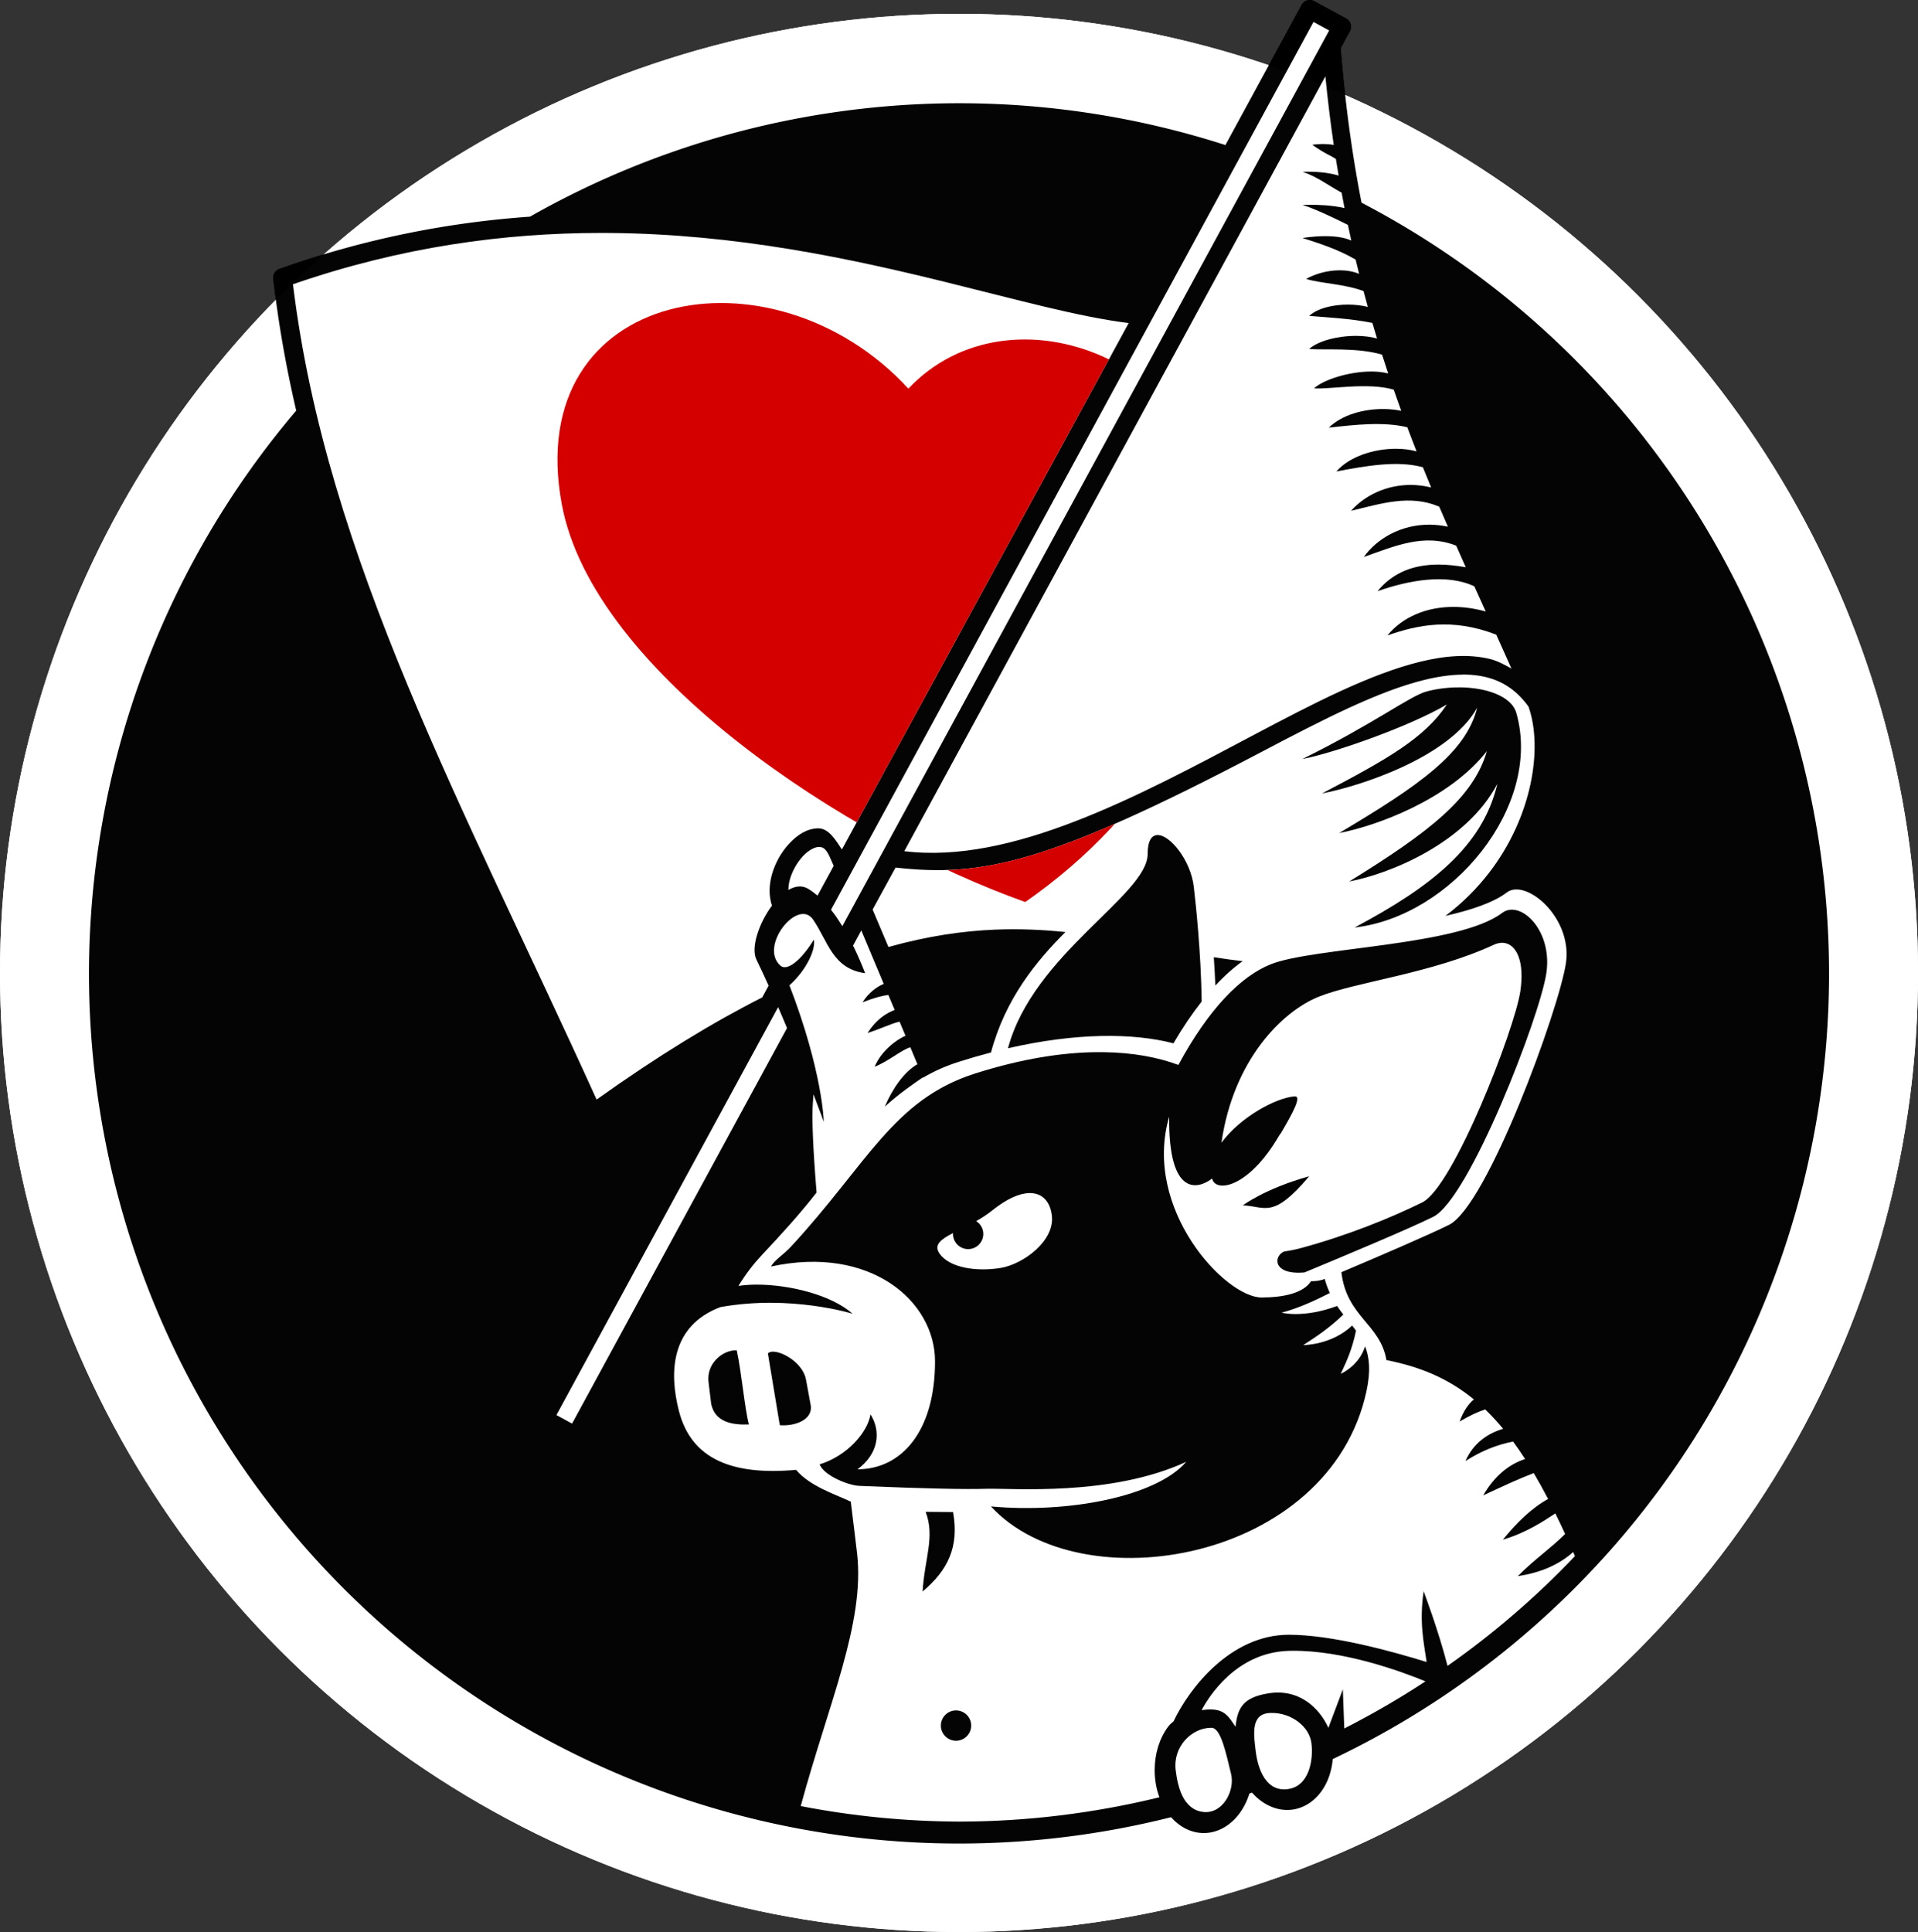 <?xml version="1.0" encoding="UTF-8" standalone="no"?>
<!-- Created with Inkscape (http://www.inkscape.org/) -->

<svg
   width="73.167mm"
   height="73.695mm"
   viewBox="0 0 73.167 73.695"
   version="1.1"
   id="svg5"
   xmlns="http://www.w3.org/2000/svg"
   xmlns:svg="http://www.w3.org/2000/svg">
  <rect x="0" y="0" width="73.167" height="73.695" fill="#333333" stroke="none"/>
  <defs
     id="defs2">
    <clipPath
       clipPathUnits="userSpaceOnUse"
       id="clipPath7232">
      <path
         id="path7234"
         style="font-variation-settings:normal;vector-effect:none;fill:#000000;fill-opacity:0.982;stroke:none;stroke-width:0.795;stroke-linecap:round;stroke-linejoin:round;stroke-miterlimit:4;stroke-dasharray:none;stroke-dashoffset:0;stroke-opacity:1;-inkscape-stroke:none;stop-color:#000000"
         d="m 67.654,134.023 c -0.127,0.003 -0.242,0.074 -0.303,0.186 l -2.906,5.346 a 33.19,33.19 0 0 0 -10.163,-1.595 33.19,33.19 0 0 0 -16.366,4.326 c -3.031,0.214 -6.231,0.811 -9.56,1.994 -0.156,0.055 -0.253,0.211 -0.234,0.375 0.194,1.702 0.492,3.375 0.876,5.03 a 33.19,33.19 0 0 0 -7.906,21.466 33.19,33.19 0 0 0 33.19,33.19 33.19,33.19 0 0 0 33.19,-33.19 33.19,33.19 0 0 0 -17.835,-29.396 c -0.353,-1.813 -0.625,-3.763 -0.794,-5.894 l 0.352,-0.648 c 0.094,-0.172 0.03,-0.388 -0.142,-0.482 l -1.221,-0.664 c -0.055,-0.03 -0.116,-0.045 -0.179,-0.043 z" />
    </clipPath>
    <clipPath
       clipPathUnits="userSpaceOnUse"
       id="clipPath812">
      <path
         style="fill:#000000;stroke-width:1;stroke-linecap:round;stroke-linejoin:round;-inkscape-stroke:none;stop-color:#000000"
         d="m 42.494,13.355 -9.926,18.22 3.577,1.608 c 2.161,-0.05 4.455,-0.919 6.387,-1.76 L 39.758,34.901 24.79,31.032 18.289,11.966 29.267,10.039 Z"
         id="path814" />
    </clipPath>
  </defs>
  <g
     id="layer1"
     transform="translate(-18.757,-44.064)">
    <g
       id="g5837">
      <circle
         style="fill:#ffffff;fill-opacity:1;stroke:none;stroke-width:1.105;stroke-linecap:round;stroke-linejoin:round;-inkscape-stroke:none;stop-color:#000000"
         id="path5277"
         cx="55.341"
         cy="81.175"
         r="36.584" />
      <g
         id="g7399"
         transform="translate(1.058,-89.958)">
        <path
           id="path1744-0"
           style="font-variation-settings:normal;vector-effect:none;fill:#000000;fill-opacity:0.982;stroke:none;stroke-width:0.795;stroke-linecap:round;stroke-linejoin:round;stroke-miterlimit:4;stroke-dasharray:none;stroke-dashoffset:0;stroke-opacity:1;-inkscape-stroke:none;stop-color:#000000"
           d="m 67.654,134.023 c -0.127,0.003 -0.242,0.074 -0.303,0.186 l -2.905,5.346 a 33.19,33.19 0 0 0 -10.163,-1.595 33.19,33.19 0 0 0 -16.366,4.326 c -3.031,0.214 -6.231,0.81 -9.56,1.994 -0.156,0.055 -0.252,0.21 -0.234,0.375 0.194,1.702 0.492,3.375 0.876,5.03 a 33.19,33.19 0 0 0 -7.905,21.466 33.19,33.19 0 0 0 33.19,33.19 33.19,33.19 0 0 0 8.089,-1.004 c 0.319,0.362 0.757,0.604 1.247,0.604 0.553,0 1.039,-0.309 1.363,-0.748 0.163,-0.221 0.291,-0.477 0.378,-0.758 a 33.19,33.19 0 0 0 0.1,-0.036 c 0.034,0.039 0.069,0.076 0.105,0.112 0.387,0.385 0.914,0.617 1.461,0.533 0.547,-0.084 0.982,-0.463 1.236,-0.947 0.152,-0.29 0.246,-0.623 0.277,-0.977 A 33.19,33.19 0 0 0 87.472,171.149 33.19,33.19 0 0 0 69.638,141.753 c -0.353,-1.813 -0.625,-3.764 -0.794,-5.894 l 0.352,-0.648 c 0.094,-0.172 0.031,-0.388 -0.142,-0.482 l -1.221,-0.664 c -0.055,-0.03 -0.116,-0.045 -0.179,-0.043 z" />
        <path
           id="path6052-4"
           style="color:#000000;fill:#ffffff;stroke-width:0.355;stroke-linecap:round;stroke-linejoin:round;-inkscape-stroke:none"
           d="m 67.806,134.859 -18.406,33.865 c 0.007,0.009 0.014,0.019 0.021,0.028 0.068,0.086 0.135,0.174 0.199,0.268 0.003,0.005 0.006,0.01 0.009,0.015 0.062,0.09 0.123,0.184 0.182,0.28 0.007,0.012 0.015,0.022 0.022,0.034 L 68.403,135.184 Z m 0.451,2.079 -16.061,29.551 c 4.088,0.509 8.927,-2.098 13.286,-4.409 2.319,-1.229 4.494,-2.355 6.401,-2.819 0.954,-0.232 1.847,-0.299 2.658,-0.102 0.291,0.071 0.553,0.221 0.816,0.364 -0.193,-0.433 -0.387,-0.863 -0.581,-1.293 -1.689,-0.651 -2.994,-0.375 -4.152,0.031 0.578,-0.705 1.492,-1.093 2.533,-1.089 0.392,0.001 0.802,0.059 1.219,0.175 -0.145,-0.319 -0.289,-0.639 -0.434,-0.959 -1.046,-0.498 -2.486,-0.239 -3.694,0.184 0.605,-0.737 1.408,-1.016 2.333,-1.015 0.33,7.1e-4 0.676,0.038 1.034,0.102 -0.123,-0.274 -0.244,-0.549 -0.366,-0.824 -1.236,-0.485 -2.349,0.021 -3.523,0.432 0.502,-0.703 1.413,-1.232 2.491,-1.231 0.232,5e-5 0.471,0.025 0.716,0.077 -0.11,-0.254 -0.221,-0.507 -0.33,-0.763 -1.116,-0.481 -2.216,-0.117 -3.363,0.156 0.514,-0.582 1.34,-0.99 2.28,-0.987 0.251,7.1e-4 0.51,0.032 0.773,0.096 -0.106,-0.255 -0.211,-0.512 -0.315,-0.77 -0.98,-0.274 -2.231,-0.041 -3.301,0.16 0.514,-0.582 1.44,-0.861 2.252,-0.866 0.293,-0.002 0.57,0.033 0.808,0.101 -0.12,-0.304 -0.237,-0.612 -0.353,-0.921 -0.91,-0.221 -2.026,-0.095 -2.994,0.016 0.503,-0.494 1.33,-0.715 2.084,-0.711 0.237,0.001 0.467,0.025 0.678,0.069 -0.097,-0.267 -0.192,-0.535 -0.286,-0.807 -0.977,-0.293 -2.462,-0.002 -3.039,-0.052 0.365,-0.335 1.328,-0.635 2.162,-0.641 0.239,-0.002 0.466,0.021 0.666,0.074 -0.079,-0.237 -0.157,-0.476 -0.234,-0.718 -0.952,-0.283 -2.218,-0.167 -2.781,-0.216 0.332,-0.305 1.085,-0.504 1.805,-0.5 0.275,0.002 0.545,0.033 0.785,0.1 -0.06,-0.196 -0.119,-0.394 -0.177,-0.593 -0.818,-0.17 -1.833,-0.218 -2.412,-0.268 0.324,-0.298 0.919,-0.433 1.49,-0.431 0.264,8.9e-4 0.523,0.031 0.748,0.088 -0.055,-0.2 -0.11,-0.401 -0.164,-0.604 -0.743,-0.278 -1.666,-0.293 -2.191,-0.464 0.345,-0.195 0.81,-0.325 1.262,-0.329 0.267,-0.002 0.529,0.039 0.76,0.136 -0.045,-0.179 -0.088,-0.361 -0.132,-0.543 -0.69,-0.408 -1.462,-0.641 -2.027,-0.825 0,0 0.392,-0.069 0.852,-0.071 0.344,-0.001 0.725,0.036 1.008,0.168 -0.044,-0.198 -0.087,-0.396 -0.129,-0.597 -0.538,-0.269 -1.213,-0.594 -1.73,-0.762 0,0 0.099,-0.004 0.255,-0.005 0.323,-6.7e-4 0.893,0.016 1.346,0.127 -0.038,-0.194 -0.074,-0.391 -0.11,-0.588 -0.505,-0.275 -0.953,-0.621 -1.49,-0.796 0,0 0.073,-0.004 0.194,-0.005 0.264,-7.1e-4 0.753,0.018 1.181,0.148 -0.036,-0.21 -0.071,-0.42 -0.105,-0.634 -0.27,-0.173 -0.365,-0.169 -0.902,-0.54 0,0 0.167,-0.028 0.39,-0.03 0.007,-7e-5 0.015,-5.3e-4 0.022,-5.2e-4 0.008,0 0.015,4.6e-4 0.023,5.2e-4 0.12,8.5e-4 0.254,0.01 0.386,0.035 -0.124,-0.842 -0.23,-1.712 -0.319,-2.613 z m -27.643,5.969 c -3.656,0.002 -7.594,0.523 -11.739,1.958 1.27,10.449 6.518,19.929 11.583,31.099 2.343,-1.673 4.429,-2.941 6.317,-3.897 l 0.244,-0.449 c -0.154,-0.339 -0.309,-0.674 -0.466,-0.996 -0.22,-0.453 0.099,-1.392 0.593,-2.055 -0.127,-0.383 -0.108,-0.794 -0.005,-1.173 0.123,-0.45 0.36,-0.866 0.66,-1.19 0.3,-0.324 0.669,-0.577 1.1,-0.586 0.423,-0.009 0.693,0.478 0.915,0.806 l 10.939,-20.079 c -1.923,-0.24 -4.26,-0.893 -6.979,-1.563 -3.654,-0.901 -7.981,-1.833 -12.809,-1.874 v 5.2e-4 c -0.117,-9.9e-4 -0.235,-0.002 -0.353,-0.002 z m 32.881,16.848 c -0.443,0.003 -0.926,0.071 -1.444,0.197 -1.769,0.43 -3.864,1.508 -6.237,2.756 -8.201,4.315 -10.691,4.765 -13.952,4.406 l -0.875,1.601 c 0.192,0.453 0.388,0.916 0.604,1.429 1.479,-0.413 2.821,-0.612 4.069,-0.662 0.943,-0.038 1.83,0.004 2.683,0.092 -1.125,1.122 -2.295,2.554 -2.841,4.594 -0.4,0.104 -0.81,0.223 -1.228,0.356 -0.508,0.161 -0.957,0.365 -1.365,0.605 -0.003,-0.006 -0.003,-0.006 -0.005,-0.012 -0.386,0.263 -0.914,0.629 -1.451,1.115 0.272,-0.648 0.721,-1.319 1.243,-1.616 -0.045,-0.107 -0.087,-0.208 -0.179,-0.43 -0.031,-0.075 -0.059,-0.141 -0.09,-0.216 -0.35,0.103 -0.798,0.512 -1.363,0.743 0.23,-0.571 0.807,-1.028 1.178,-1.182 -0.079,-0.189 -0.148,-0.353 -0.227,-0.541 -0.394,0.1 -0.721,0.279 -1.221,0.433 0.319,-0.499 0.694,-0.748 1.034,-0.878 -0.083,-0.198 -0.159,-0.378 -0.241,-0.573 -0.224,0.028 -0.534,0.106 -0.985,0.282 0.229,-0.367 0.557,-0.602 0.809,-0.703 -0.288,-0.685 -0.602,-1.441 -0.856,-2.04 l -0.314,0.579 c 0.166,0.336 0.319,0.69 0.461,1.053 -1.236,-0.17 -1.405,-1.192 -1.982,-2.041 -0.577,-0.849 -2.074,1.008 -1.256,1.749 0.261,0.236 0.797,-0.199 1.282,-0.987 0.075,0.372 -0.278,1.157 -0.932,1.741 1.271,3.301 1.311,5.208 1.311,5.208 0,0 -0.152,-0.419 -0.393,-1.05 -0.008,0.106 -0.014,0.207 -0.023,0.317 -0.048,0.567 0.01,1.829 0.137,3.382 0.001,0.015 0.003,0.032 0.004,0.047 -0.655,0.84 -1.345,1.594 -2.085,2.381 -0.304,0.324 -0.606,0.706 -0.896,1.181 0.215,-0.032 0.451,-0.049 0.704,-0.049 1.242,0.002 2.833,0.387 3.651,1.111 0,0 -2.352,-0.737 -5.042,-0.254 -1.908,0.72 -1.959,2.508 -1.583,3.966 0.476,1.844 2.044,2.461 4.47,2.243 0.528,0.637 1.557,0.955 2.085,1.213 0.09,0.729 0.202,1.636 0.241,1.981 0.3,2.652 -1.09,5.717 -2.15,9.631 1.99,0.386 4.011,0.584 6.038,0.592 2.59,-0.002 5.155,-0.32 7.645,-0.928 -0.118,-0.316 -0.181,-0.667 -0.181,-1.037 0,-0.631 0.185,-1.211 0.51,-1.651 0.058,-0.078 0.131,-0.146 0.211,-0.211 0.606,-1.279 2.188,-3.301 4.398,-3.301 1.634,0 3.924,0.627 5.255,1.04 -0.113,-0.777 -0.284,-1.514 -0.114,-2.699 0,0 0.57,1.505 0.912,2.847 1.755,-1.231 3.384,-2.634 4.861,-4.188 -0.023,-0.054 -0.046,-0.101 -0.069,-0.155 -0.478,0.435 -1.184,0.785 -2.111,0.919 0.666,-0.67 1.246,-1.048 1.805,-1.608 -0.125,-0.274 -0.25,-0.533 -0.374,-0.784 -0.442,0.287 -1.085,0.73 -2.001,1.001 0.507,-0.628 1.094,-1.207 1.725,-1.551 -0.183,-0.35 -0.366,-0.682 -0.547,-0.988 -0.551,0.211 -1.067,0.449 -1.928,0.85 0.42,-0.729 0.973,-1.184 1.598,-1.386 -0.153,-0.236 -0.306,-0.458 -0.459,-0.667 -0.623,0.123 -1.218,0.359 -1.816,0.745 0.299,-0.685 0.845,-1.058 1.437,-1.231 -0.226,-0.273 -0.454,-0.519 -0.684,-0.74 -0.276,0.087 -0.604,0.242 -0.976,0.462 0.147,-0.403 0.339,-0.676 0.545,-0.843 -1,-0.819 -2.069,-1.247 -3.337,-1.501 -0.236,-1.381 -1.519,-1.648 -1.718,-3.351 1.504,-0.637 3.303,-1.411 4.103,-1.806 1.461,-0.721 4.196,-8.221 4.461,-9.975 0.224,-1.479 -1.021,-2.778 -1.848,-2.819 -0.153,-0.008 -0.292,0.028 -0.404,0.113 -0.511,0.388 -1.358,0.672 -2.343,0.895 0.652,-0.489 1.206,-1.05 1.669,-1.65 1.627,-2.112 2.061,-4.734 1.5,-6.331 -0.455,-0.63 -0.989,-0.973 -1.631,-1.129 -0.246,-0.06 -0.51,-0.091 -0.79,-0.095 l -5.16e-4,-5.2e-4 c -0.029,-3.8e-4 -0.058,-7.1e-4 -0.088,-5.1e-4 z m -0.157,0.485 c 1.044,-7.1e-4 2.022,0.329 2.207,0.983 1.007,3.559 -2.484,7.764 -6.171,8.178 2.919,-1.552 4.886,-3.092 5.446,-5.481 -1.192,2.259 -4.1,3.431 -5.652,3.726 3.04,-1.878 4.738,-3.184 5.252,-4.974 -1.444,1.852 -4.236,2.861 -5.635,3.126 3.053,-1.816 4.834,-3.05 5.266,-4.783 -1.057,1.903 -4.49,3.001 -5.922,3.273 2.484,-1.302 3.918,-2.114 4.765,-3.395 -1.406,0.831 -4.302,1.851 -5.516,2.082 2.766,-1.365 4.107,-2.41 4.749,-2.58 0.385,-0.102 0.803,-0.153 1.212,-0.153 z m -11.486,5.634 c 0.48,-0.013 1.267,0.966 1.385,1.961 0.08,0.676 0.276,2.502 0.303,4.388 -0.362,0.459 -0.723,0.989 -1.077,1.595 -1.55,-0.402 -3.721,-0.405 -6.312,0.189 0.956,-3.593 5.329,-5.846 5.328,-7.408 -3.29e-4,-0.508 0.154,-0.719 0.373,-0.725 z m -13.529,0.812 c -0.217,0.234 -0.407,0.566 -0.496,0.894 -0.036,0.134 -0.051,0.263 -0.054,0.388 0.141,-0.082 0.284,-0.131 0.423,-0.134 0.114,-0.002 0.226,0.026 0.333,0.09 0.122,0.074 0.241,0.162 0.357,0.26 l 0.617,-1.135 c -0.061,-0.139 -0.118,-0.268 -0.157,-0.353 -0.146,-0.317 -0.26,-0.369 -0.413,-0.367 -0.153,0.002 -0.392,0.122 -0.61,0.356 z m 27.033,2.035 c 0.683,-0.018 1.543,1.03 1.331,2.43 -0.251,1.66 -2.937,8.606 -4.32,9.288 -0.938,0.463 -3.373,1.483 -4.905,2.119 -1.212,0.108 -1.196,-0.622 -0.773,-0.8 0.232,-0.032 0.451,-0.079 0.616,-0.123 1.771,-0.476 3.452,-1.158 4.649,-1.749 1.197,-0.591 3.522,-6.603 3.74,-8.04 0.177,-1.168 -0.156,-1.823 -0.648,-1.86 -0.014,-0.001 -0.028,-0.002 -0.043,-0.002 -0.014,-2e-5 -0.029,7.1e-4 -0.043,0.002 -0.088,0.006 -0.18,0.03 -0.275,0.074 -2.35,1.091 -5.271,1.417 -6.673,1.978 -1.403,0.56 -3.264,2.414 -3.718,5.573 0.717,-0.976 2.062,-1.709 2.786,-1.769 0.289,-0.024 -0.043,0.595 -0.516,1.401 -0.028,0.033 -0.056,0.072 -0.083,0.118 -1.155,1.981 -2.422,2.169 -2.544,1.613 -0.482,0.382 -1.673,0.784 -1.636,-2.359 -1.027,3.515 2.134,6.899 3.525,6.898 0.808,-6.3e-4 1.587,-0.155 1.884,-0.62 0.191,6e-4 0.372,-0.023 0.522,-0.088 0.056,0.198 0.122,0.376 0.197,0.538 -0.496,0.251 -1.162,0.571 -1.84,0.749 0,0 0.824,0.225 2.117,-0.255 0.077,0.116 0.157,0.224 0.237,0.327 -0.524,0.51 -1.06,0.864 -1.528,1.165 0,0 1.078,0.005 1.866,-0.745 0.051,0.064 0.1,0.129 0.148,0.194 -0.159,0.74 -0.338,1.118 -0.584,1.648 0,0 0.699,-0.3 0.929,-1.05 0.166,0.418 0.22,0.94 0.051,1.72 -1.413,6.507 -10.902,8.102 -14.324,4.387 2.953,0.273 6.303,-0.374 7.449,-1.7 -2.888,1.333 -6.652,0.997 -7.644,1.028 -0.74,0.023 -2.24,-7.3e-4 -4.843,-0.113 -0.375,-0.016 -1.319,-0.373 -1.497,-0.819 1.041,-0.319 1.83,-1.215 1.94,-1.909 0.413,0.657 0.31,1.508 -0.497,2.097 1.684,0 2.959,-1.453 2.959,-4.118 0,-2.313 -2.486,-4.438 -6.259,-3.616 0.127,-0.243 0.48,-0.453 0.762,-0.757 2.906,-3.138 3.9,-5.613 7.022,-6.605 1.764,-0.561 3.31,-0.801 4.63,-0.815 0.088,-7.1e-4 0.175,-3.7e-4 0.261,5.2e-4 1.134,0.013 2.091,0.197 2.867,0.486 1.154,-2.135 2.381,-3.382 3.524,-3.839 1.62,-0.647 7.164,-0.696 8.827,-1.959 0.106,-0.081 0.227,-0.121 0.353,-0.124 z m -11.354,1.813 c 0.364,0.058 0.731,0.108 1.101,0.151 -0.344,0.246 -0.693,0.554 -1.042,0.93 -0.014,-0.37 -0.035,-0.73 -0.059,-1.081 z m -16.62,1.904 -8.457,15.56 0.597,0.325 8.199,-15.086 c -0.044,-0.105 -0.086,-0.208 -0.131,-0.314 -0.045,-0.105 -0.089,-0.21 -0.134,-0.316 -0.024,-0.056 -0.05,-0.113 -0.074,-0.17 z m 9.584,7.091 c -0.37,0.007 -0.85,0.208 -1.423,0.668 -0.192,0.154 -0.399,0.286 -0.606,0.403 0.169,0.106 0.272,0.291 0.272,0.49 -6.4e-5,0.319 -0.259,0.578 -0.578,0.578 -0.319,-7e-5 -0.578,-0.259 -0.578,-0.578 1.17e-4,-0.012 8.09e-4,-0.023 0.002,-0.035 -0.459,0.239 -0.74,0.448 -0.522,0.771 0.392,0.582 1.481,0.705 2.344,0.559 0.863,-0.146 2.043,-1.023 1.951,-1.967 -0.053,-0.546 -0.355,-0.899 -0.862,-0.889 z m -11.208,6 c 0.016,2e-5 0.031,0.001 0.047,0.002 0.182,0.837 0.308,2.263 0.463,2.824 -0.619,0.027 -1.291,-0.078 -1.439,-0.782 l -0.101,-0.831 c -0.087,-0.72 0.545,-1.213 1.03,-1.213 z m 1.419,0.05 c 0.39,-0.007 1.156,0.45 1.269,1.065 l 0.179,0.976 c 0.097,0.56 -0.607,0.811 -1.179,0.764 l -0.454,-2.737 c 0.039,-0.044 0.104,-0.066 0.185,-0.068 z m 5.833,6.11 1.046,0.009 c 0.24,1.33 -0.2,2.221 -1.162,3.031 0.073,-1.25 0.481,-2.086 0.116,-3.04 z m 13.991,5.3 c -0.041,3.1e-4 -0.082,0.001 -0.124,0.002 -2.042,0.051 -3.096,1.801 -3.34,2.263 0.114,-0.016 0.226,-0.027 0.33,-0.027 0.568,-9.8e-4 0.712,0.295 0.966,0.66 0.072,-0.759 0.329,-1.123 1.247,-1.274 1.178,-0.193 1.952,0.561 2.293,1.315 l 0.552,-1.468 0.055,1.493 c 1.061,-0.541 2.096,-1.138 3.096,-1.797 -0.957,-0.394 -3.12,-1.182 -5.076,-1.167 z m -12.832,2.275 c 0.319,-4e-5 0.578,0.259 0.578,0.578 -6.8e-5,0.319 -0.259,0.578 -0.578,0.578 -0.319,-7e-5 -0.578,-0.259 -0.578,-0.578 -3.6e-5,-0.319 0.259,-0.578 0.578,-0.578 z m 12.032,0.097 c -0.024,2.7e-4 -0.049,6.8e-4 -0.073,0.002 -0.725,0.041 -0.604,0.822 -0.524,1.472 0.077,0.63 0.384,1.606 1.303,1.416 0.724,-0.15 0.903,-1.085 0.819,-1.743 -0.081,-0.635 -0.769,-1.156 -1.524,-1.148 z m -2.32,0.566 c -0.726,0.011 -1.441,0.716 -1.333,1.615 0.079,0.655 0.292,1.522 1.072,1.597 0.724,0.07 1.197,-0.814 1.041,-1.452 -0.195,-0.8 -0.388,-1.755 -0.746,-1.761 -0.012,-1.8e-4 -0.023,-1.7e-4 -0.035,0 z" />
      </g>
    </g>
    <path
       style="fill:#000000;fill-opacity:1;stroke:none;stroke-width:1.323;stroke-linecap:round;stroke-linejoin:round;stroke-miterlimit:4;stroke-dasharray:none;stroke-dashoffset:0;stroke-opacity:1;stop-color:#000000"
       d="m 66.17,90.041 c 0,0 0.821,-0.631 2.529,-1.111 -1.4,1.663 -1.673,1.142 -2.529,1.111 z"
       id="path7067" />
  </g>
  <g
     id="g633">
    <g
       id="layer1-2"
       transform="translate(-18.757,-44.064)">
      <g
         id="g5837-9">
        <circle
           style="fill:#ffffff;fill-opacity:1;stroke:none;stroke-width:1.105;stroke-linecap:round;stroke-linejoin:round;-inkscape-stroke:none;stop-color:#000000"
           id="path5277-1"
           cx="55.341"
           cy="81.175"
           r="36.584" />
        <g
           id="g7399-2"
           transform="translate(1.058,-89.958)">
          <path
             id="path1744-0-7"
             style="font-variation-settings:normal;vector-effect:none;fill:#000000;fill-opacity:0.982;stroke:none;stroke-width:0.795;stroke-linecap:round;stroke-linejoin:round;stroke-miterlimit:4;stroke-dasharray:none;stroke-dashoffset:0;stroke-opacity:1;-inkscape-stroke:none;stop-color:#000000"
             d="m 67.654,134.023 c -0.127,0.003 -0.242,0.074 -0.303,0.186 l -2.905,5.346 a 33.19,33.19 0 0 0 -10.163,-1.595 33.19,33.19 0 0 0 -16.366,4.326 c -3.031,0.214 -6.231,0.81 -9.56,1.994 -0.156,0.055 -0.252,0.21 -0.234,0.375 0.194,1.702 0.492,3.375 0.876,5.03 a 33.19,33.19 0 0 0 -7.905,21.466 33.19,33.19 0 0 0 33.19,33.19 33.19,33.19 0 0 0 8.089,-1.004 c 0.319,0.362 0.757,0.604 1.247,0.604 0.553,0 1.039,-0.309 1.363,-0.748 0.163,-0.221 0.291,-0.477 0.378,-0.758 a 33.19,33.19 0 0 0 0.1,-0.036 c 0.034,0.039 0.069,0.076 0.105,0.112 0.387,0.385 0.914,0.617 1.461,0.533 0.547,-0.084 0.982,-0.463 1.236,-0.947 0.152,-0.29 0.246,-0.623 0.277,-0.977 A 33.19,33.19 0 0 0 87.472,171.149 33.19,33.19 0 0 0 69.638,141.753 c -0.353,-1.813 -0.625,-3.764 -0.794,-5.894 l 0.352,-0.648 c 0.094,-0.172 0.031,-0.388 -0.142,-0.482 l -1.221,-0.664 c -0.055,-0.03 -0.116,-0.045 -0.179,-0.043 z" />
          <path
             id="path6052-4-0"
             style="color:#000000;fill:#ffffff;stroke-width:0.355;stroke-linecap:round;stroke-linejoin:round;-inkscape-stroke:none"
             d="m 67.806,134.859 -18.406,33.865 c 0.007,0.009 0.014,0.019 0.021,0.028 0.068,0.086 0.135,0.174 0.199,0.268 0.003,0.005 0.006,0.01 0.009,0.015 0.062,0.09 0.123,0.184 0.182,0.28 0.007,0.012 0.015,0.022 0.022,0.034 L 68.403,135.184 Z m 0.451,2.079 -16.061,29.551 c 4.088,0.509 8.927,-2.098 13.286,-4.409 2.319,-1.229 4.494,-2.355 6.401,-2.819 0.954,-0.232 1.847,-0.299 2.658,-0.102 0.291,0.071 0.553,0.221 0.816,0.364 -0.193,-0.433 -0.387,-0.863 -0.581,-1.293 -1.689,-0.651 -2.994,-0.375 -4.152,0.031 0.578,-0.705 1.492,-1.093 2.533,-1.089 0.392,0.001 0.802,0.059 1.219,0.175 -0.145,-0.319 -0.289,-0.639 -0.434,-0.959 -1.046,-0.498 -2.486,-0.239 -3.694,0.184 0.605,-0.737 1.408,-1.016 2.333,-1.015 0.33,7.1e-4 0.676,0.038 1.034,0.102 -0.123,-0.274 -0.244,-0.549 -0.366,-0.824 -1.236,-0.485 -2.349,0.021 -3.523,0.432 0.502,-0.703 1.413,-1.232 2.491,-1.231 0.232,5e-5 0.471,0.025 0.716,0.077 -0.11,-0.254 -0.221,-0.507 -0.33,-0.763 -1.116,-0.481 -2.216,-0.117 -3.363,0.156 0.514,-0.582 1.34,-0.99 2.28,-0.987 0.251,7.1e-4 0.51,0.032 0.773,0.096 -0.106,-0.255 -0.211,-0.512 -0.315,-0.77 -0.98,-0.274 -2.231,-0.041 -3.301,0.16 0.514,-0.582 1.44,-0.861 2.252,-0.866 0.293,-0.002 0.57,0.033 0.808,0.101 -0.12,-0.304 -0.237,-0.612 -0.353,-0.921 -0.91,-0.221 -2.026,-0.095 -2.994,0.016 0.503,-0.494 1.33,-0.715 2.084,-0.711 0.237,0.001 0.467,0.025 0.678,0.069 -0.097,-0.267 -0.192,-0.535 -0.286,-0.807 -0.977,-0.293 -2.462,-0.002 -3.039,-0.052 0.365,-0.335 1.328,-0.635 2.162,-0.641 0.239,-0.002 0.466,0.021 0.666,0.074 -0.079,-0.237 -0.157,-0.476 -0.234,-0.718 -0.952,-0.283 -2.218,-0.167 -2.781,-0.216 0.332,-0.305 1.085,-0.504 1.805,-0.5 0.275,0.002 0.545,0.033 0.785,0.1 -0.06,-0.196 -0.119,-0.394 -0.177,-0.593 -0.818,-0.17 -1.833,-0.218 -2.412,-0.268 0.324,-0.298 0.919,-0.433 1.49,-0.431 0.264,8.9e-4 0.523,0.031 0.748,0.088 -0.055,-0.2 -0.11,-0.401 -0.164,-0.604 -0.743,-0.278 -1.666,-0.293 -2.191,-0.464 0.345,-0.195 0.81,-0.325 1.262,-0.329 0.267,-0.002 0.529,0.039 0.76,0.136 -0.045,-0.179 -0.088,-0.361 -0.132,-0.543 -0.69,-0.408 -1.462,-0.641 -2.027,-0.825 0,0 0.392,-0.069 0.852,-0.071 0.344,-0.001 0.725,0.036 1.008,0.168 -0.044,-0.198 -0.087,-0.396 -0.129,-0.597 -0.538,-0.269 -1.213,-0.594 -1.73,-0.762 0,0 0.099,-0.004 0.255,-0.005 0.323,-6.7e-4 0.893,0.016 1.346,0.127 -0.038,-0.194 -0.074,-0.391 -0.11,-0.588 -0.505,-0.275 -0.953,-0.621 -1.49,-0.796 0,0 0.073,-0.004 0.194,-0.005 0.264,-7.1e-4 0.753,0.018 1.181,0.148 -0.036,-0.21 -0.071,-0.42 -0.105,-0.634 -0.27,-0.173 -0.365,-0.169 -0.902,-0.54 0,0 0.167,-0.028 0.39,-0.03 0.007,-7e-5 0.015,-5.3e-4 0.022,-5.2e-4 0.008,0 0.015,4.6e-4 0.023,5.2e-4 0.12,8.5e-4 0.254,0.01 0.386,0.035 -0.124,-0.842 -0.23,-1.712 -0.319,-2.613 z m -27.643,5.969 c -3.656,0.002 -7.594,0.523 -11.739,1.958 1.27,10.449 6.518,19.929 11.583,31.099 2.343,-1.673 4.429,-2.941 6.317,-3.897 l 0.244,-0.449 c -0.154,-0.339 -0.309,-0.674 -0.466,-0.996 -0.22,-0.453 0.099,-1.392 0.593,-2.055 -0.127,-0.383 -0.108,-0.794 -0.005,-1.173 0.123,-0.45 0.36,-0.866 0.66,-1.19 0.3,-0.324 0.669,-0.577 1.1,-0.586 0.423,-0.009 0.693,0.478 0.915,0.806 l 10.939,-20.079 c -1.923,-0.24 -4.26,-0.893 -6.979,-1.563 -3.654,-0.901 -7.981,-1.833 -12.809,-1.874 v 5.2e-4 c -0.117,-9.9e-4 -0.235,-0.002 -0.353,-0.002 z m 32.881,16.848 c -0.443,0.003 -0.926,0.071 -1.444,0.197 -1.769,0.43 -3.864,1.508 -6.237,2.756 -8.201,4.315 -10.691,4.765 -13.952,4.406 l -0.875,1.601 c 0.192,0.453 0.388,0.916 0.604,1.429 1.479,-0.413 2.821,-0.612 4.069,-0.662 0.943,-0.038 1.83,0.004 2.683,0.092 -1.125,1.122 -2.295,2.554 -2.841,4.594 -0.4,0.104 -0.81,0.223 -1.228,0.356 -0.508,0.161 -0.957,0.365 -1.365,0.605 -0.003,-0.006 -0.003,-0.006 -0.005,-0.012 -0.386,0.263 -0.914,0.629 -1.451,1.115 0.272,-0.648 0.721,-1.319 1.243,-1.616 -0.045,-0.107 -0.087,-0.208 -0.179,-0.43 -0.031,-0.075 -0.059,-0.141 -0.09,-0.216 -0.35,0.103 -0.798,0.512 -1.363,0.743 0.23,-0.571 0.807,-1.028 1.178,-1.182 -0.079,-0.189 -0.148,-0.353 -0.227,-0.541 -0.394,0.1 -0.721,0.279 -1.221,0.433 0.319,-0.499 0.694,-0.748 1.034,-0.878 -0.083,-0.198 -0.159,-0.378 -0.241,-0.573 -0.224,0.028 -0.534,0.106 -0.985,0.282 0.229,-0.367 0.557,-0.602 0.809,-0.703 -0.288,-0.685 -0.602,-1.441 -0.856,-2.04 l -0.314,0.579 c 0.166,0.336 0.319,0.69 0.461,1.053 -1.236,-0.17 -1.405,-1.192 -1.982,-2.041 -0.577,-0.849 -2.074,1.008 -1.256,1.749 0.261,0.236 0.797,-0.199 1.282,-0.987 0.075,0.372 -0.278,1.157 -0.932,1.741 1.271,3.301 1.311,5.208 1.311,5.208 0,0 -0.152,-0.419 -0.393,-1.05 -0.008,0.106 -0.014,0.207 -0.023,0.317 -0.048,0.567 0.01,1.829 0.137,3.382 0.001,0.015 0.003,0.032 0.004,0.047 -0.655,0.84 -1.345,1.594 -2.085,2.381 -0.304,0.324 -0.606,0.706 -0.896,1.181 0.215,-0.032 0.451,-0.049 0.704,-0.049 1.242,0.002 2.833,0.387 3.651,1.111 0,0 -2.352,-0.737 -5.042,-0.254 -1.908,0.72 -1.959,2.508 -1.583,3.966 0.476,1.844 2.044,2.461 4.47,2.243 0.528,0.637 1.557,0.955 2.085,1.213 0.09,0.729 0.202,1.636 0.241,1.981 0.3,2.652 -1.09,5.717 -2.15,9.631 1.99,0.386 4.011,0.584 6.038,0.592 2.59,-0.002 5.155,-0.32 7.645,-0.928 -0.118,-0.316 -0.181,-0.667 -0.181,-1.037 0,-0.631 0.185,-1.211 0.51,-1.651 0.058,-0.078 0.131,-0.146 0.211,-0.211 0.606,-1.279 2.188,-3.301 4.398,-3.301 1.634,0 3.924,0.627 5.255,1.04 -0.113,-0.777 -0.284,-1.514 -0.114,-2.699 0,0 0.57,1.505 0.912,2.847 1.755,-1.231 3.384,-2.634 4.861,-4.188 -0.023,-0.054 -0.046,-0.101 -0.069,-0.155 -0.478,0.435 -1.184,0.785 -2.111,0.919 0.666,-0.67 1.246,-1.048 1.805,-1.608 -0.125,-0.274 -0.25,-0.533 -0.374,-0.784 -0.442,0.287 -1.085,0.73 -2.001,1.001 0.507,-0.628 1.094,-1.207 1.725,-1.551 -0.183,-0.35 -0.366,-0.682 -0.547,-0.988 -0.551,0.211 -1.067,0.449 -1.928,0.85 0.42,-0.729 0.973,-1.184 1.598,-1.386 -0.153,-0.236 -0.306,-0.458 -0.459,-0.667 -0.623,0.123 -1.218,0.359 -1.816,0.745 0.299,-0.685 0.845,-1.058 1.437,-1.231 -0.226,-0.273 -0.454,-0.519 -0.684,-0.74 -0.276,0.087 -0.604,0.242 -0.976,0.462 0.147,-0.403 0.339,-0.676 0.545,-0.843 -1,-0.819 -2.069,-1.247 -3.337,-1.501 -0.236,-1.381 -1.519,-1.648 -1.718,-3.351 1.504,-0.637 3.303,-1.411 4.103,-1.806 1.461,-0.721 4.196,-8.221 4.461,-9.975 0.224,-1.479 -1.021,-2.778 -1.848,-2.819 -0.153,-0.008 -0.292,0.028 -0.404,0.113 -0.511,0.388 -1.358,0.672 -2.343,0.895 0.652,-0.489 1.206,-1.05 1.669,-1.65 1.627,-2.112 2.061,-4.734 1.5,-6.331 -0.455,-0.63 -0.989,-0.973 -1.631,-1.129 -0.246,-0.06 -0.51,-0.091 -0.79,-0.095 l -5.16e-4,-5.2e-4 c -0.029,-3.8e-4 -0.058,-7.1e-4 -0.088,-5.1e-4 z m -0.157,0.485 c 1.044,-7.1e-4 2.022,0.329 2.207,0.983 1.007,3.559 -2.484,7.764 -6.171,8.178 2.919,-1.552 4.886,-3.092 5.446,-5.481 -1.192,2.259 -4.1,3.431 -5.652,3.726 3.04,-1.878 4.738,-3.184 5.252,-4.974 -1.444,1.852 -4.236,2.861 -5.635,3.126 3.053,-1.816 4.834,-3.05 5.266,-4.783 -1.057,1.903 -4.49,3.001 -5.922,3.273 2.484,-1.302 3.918,-2.114 4.765,-3.395 -1.406,0.831 -4.302,1.851 -5.516,2.082 2.766,-1.365 4.107,-2.41 4.749,-2.58 0.385,-0.102 0.803,-0.153 1.212,-0.153 z m -11.486,5.634 c 0.48,-0.013 1.267,0.966 1.385,1.961 0.08,0.676 0.276,2.502 0.303,4.388 -0.362,0.459 -0.723,0.989 -1.077,1.595 -1.55,-0.402 -3.721,-0.405 -6.312,0.189 0.956,-3.593 5.329,-5.846 5.328,-7.408 -3.29e-4,-0.508 0.154,-0.719 0.373,-0.725 z m -13.529,0.812 c -0.217,0.234 -0.407,0.566 -0.496,0.894 -0.036,0.134 -0.051,0.263 -0.054,0.388 0.141,-0.082 0.284,-0.131 0.423,-0.134 0.114,-0.002 0.226,0.026 0.333,0.09 0.122,0.074 0.241,0.162 0.357,0.26 l 0.617,-1.135 c -0.061,-0.139 -0.118,-0.268 -0.157,-0.353 -0.146,-0.317 -0.26,-0.369 -0.413,-0.367 -0.153,0.002 -0.392,0.122 -0.61,0.356 z m 27.033,2.035 c 0.683,-0.018 1.543,1.03 1.331,2.43 -0.251,1.66 -2.937,8.606 -4.32,9.288 -0.938,0.463 -3.373,1.483 -4.905,2.119 -1.212,0.108 -1.196,-0.622 -0.773,-0.8 0.232,-0.032 0.451,-0.079 0.616,-0.123 1.771,-0.476 3.452,-1.158 4.649,-1.749 1.197,-0.591 3.522,-6.603 3.74,-8.04 0.177,-1.168 -0.156,-1.823 -0.648,-1.86 -0.014,-0.001 -0.028,-0.002 -0.043,-0.002 -0.014,-2e-5 -0.029,7.1e-4 -0.043,0.002 -0.088,0.006 -0.18,0.03 -0.275,0.074 -2.35,1.091 -5.271,1.417 -6.673,1.978 -1.403,0.56 -3.264,2.414 -3.718,5.573 0.717,-0.976 2.062,-1.709 2.786,-1.769 0.289,-0.024 -0.043,0.595 -0.516,1.401 -0.028,0.033 -0.056,0.072 -0.083,0.118 -1.155,1.981 -2.422,2.169 -2.544,1.613 -0.482,0.382 -1.673,0.784 -1.636,-2.359 -1.027,3.515 2.134,6.899 3.525,6.898 0.808,-6.3e-4 1.587,-0.155 1.884,-0.62 0.191,6e-4 0.372,-0.023 0.522,-0.088 0.056,0.198 0.122,0.376 0.197,0.538 -0.496,0.251 -1.162,0.571 -1.84,0.749 0,0 0.824,0.225 2.117,-0.255 0.077,0.116 0.157,0.224 0.237,0.327 -0.524,0.51 -1.06,0.864 -1.528,1.165 0,0 1.078,0.005 1.866,-0.745 0.051,0.064 0.1,0.129 0.148,0.194 -0.159,0.74 -0.338,1.118 -0.584,1.648 0,0 0.699,-0.3 0.929,-1.05 0.166,0.418 0.22,0.94 0.051,1.72 -1.413,6.507 -10.902,8.102 -14.324,4.387 2.953,0.273 6.303,-0.374 7.449,-1.7 -2.888,1.333 -6.652,0.997 -7.644,1.028 -0.74,0.023 -2.24,-7.3e-4 -4.843,-0.113 -0.375,-0.016 -1.319,-0.373 -1.497,-0.819 1.041,-0.319 1.83,-1.215 1.94,-1.909 0.413,0.657 0.31,1.508 -0.497,2.097 1.684,0 2.959,-1.453 2.959,-4.118 0,-2.313 -2.486,-4.438 -6.259,-3.616 0.127,-0.243 0.48,-0.453 0.762,-0.757 2.906,-3.138 3.9,-5.613 7.022,-6.605 1.764,-0.561 3.31,-0.801 4.63,-0.815 0.088,-7.1e-4 0.175,-3.7e-4 0.261,5.2e-4 1.134,0.013 2.091,0.197 2.867,0.486 1.154,-2.135 2.381,-3.382 3.524,-3.839 1.62,-0.647 7.164,-0.696 8.827,-1.959 0.106,-0.081 0.227,-0.121 0.353,-0.124 z m -11.354,1.813 c 0.364,0.058 0.731,0.108 1.101,0.151 -0.344,0.246 -0.693,0.554 -1.042,0.93 -0.014,-0.37 -0.035,-0.73 -0.059,-1.081 z m -16.62,1.904 -8.457,15.56 0.597,0.325 8.199,-15.086 c -0.044,-0.105 -0.086,-0.208 -0.131,-0.314 -0.045,-0.105 -0.089,-0.21 -0.134,-0.316 -0.024,-0.056 -0.05,-0.113 -0.074,-0.17 z m 9.584,7.091 c -0.37,0.007 -0.85,0.208 -1.423,0.668 -0.192,0.154 -0.399,0.286 -0.606,0.403 0.169,0.106 0.272,0.291 0.272,0.49 -6.4e-5,0.319 -0.259,0.578 -0.578,0.578 -0.319,-7e-5 -0.578,-0.259 -0.578,-0.578 1.17e-4,-0.012 8.09e-4,-0.023 0.002,-0.035 -0.459,0.239 -0.74,0.448 -0.522,0.771 0.392,0.582 1.481,0.705 2.344,0.559 0.863,-0.146 2.043,-1.023 1.951,-1.967 -0.053,-0.546 -0.355,-0.899 -0.862,-0.889 z m -11.208,6 c 0.016,2e-5 0.031,0.001 0.047,0.002 0.182,0.837 0.308,2.263 0.463,2.824 -0.619,0.027 -1.291,-0.078 -1.439,-0.782 l -0.101,-0.831 c -0.087,-0.72 0.545,-1.213 1.03,-1.213 z m 1.419,0.05 c 0.39,-0.007 1.156,0.45 1.269,1.065 l 0.179,0.976 c 0.097,0.56 -0.607,0.811 -1.179,0.764 l -0.454,-2.737 c 0.039,-0.044 0.104,-0.066 0.185,-0.068 z m 5.833,6.11 1.046,0.009 c 0.24,1.33 -0.2,2.221 -1.162,3.031 0.073,-1.25 0.481,-2.086 0.116,-3.04 z m 13.991,5.3 c -0.041,3.1e-4 -0.082,0.001 -0.124,0.002 -2.042,0.051 -3.096,1.801 -3.34,2.263 0.114,-0.016 0.226,-0.027 0.33,-0.027 0.568,-9.8e-4 0.712,0.295 0.966,0.66 0.072,-0.759 0.329,-1.123 1.247,-1.274 1.178,-0.193 1.952,0.561 2.293,1.315 l 0.552,-1.468 0.055,1.493 c 1.061,-0.541 2.096,-1.138 3.096,-1.797 -0.957,-0.394 -3.12,-1.182 -5.076,-1.167 z m -12.832,2.275 c 0.319,-4e-5 0.578,0.259 0.578,0.578 -6.8e-5,0.319 -0.259,0.578 -0.578,0.578 -0.319,-7e-5 -0.578,-0.259 -0.578,-0.578 -3.6e-5,-0.319 0.259,-0.578 0.578,-0.578 z m 12.032,0.097 c -0.024,2.7e-4 -0.049,6.8e-4 -0.073,0.002 -0.725,0.041 -0.604,0.822 -0.524,1.472 0.077,0.63 0.384,1.606 1.303,1.416 0.724,-0.15 0.903,-1.085 0.819,-1.743 -0.081,-0.635 -0.769,-1.156 -1.524,-1.148 z m -2.32,0.566 c -0.726,0.011 -1.441,0.716 -1.333,1.615 0.079,0.655 0.292,1.522 1.072,1.597 0.724,0.07 1.197,-0.814 1.041,-1.452 -0.195,-0.8 -0.388,-1.755 -0.746,-1.761 -0.012,-1.8e-4 -0.023,-1.7e-4 -0.035,0 z" />
        </g>
      </g>
      <path
         style="fill:#000000;fill-opacity:1;stroke:none;stroke-width:1.323;stroke-linecap:round;stroke-linejoin:round;stroke-miterlimit:4;stroke-dasharray:none;stroke-dashoffset:0;stroke-opacity:1;stop-color:#000000"
         d="m 66.17,90.041 c 0,0 0.821,-0.631 2.529,-1.111 -1.4,1.663 -1.673,1.142 -2.529,1.111 z"
         id="path7067-9" />
    </g>
    <path
       id="circle447-3"
       style="fill:#d40000;stroke-width:0.767;stroke-linecap:round;stroke-linejoin:round;stop-color:#000000"
       d="m 21.431,19.236 c 1.193,6.427 10.935,12.777 17.681,15.171 4.844,-3.381 7.777,-8.295 7.581,-13.789 C 46.447,13.717 38.54,10.695 34.653,14.824 29.473,9.196 19.894,10.957 21.431,19.236 Z"
       clip-path="url(#clipPath812)" />
  </g>
</svg>
